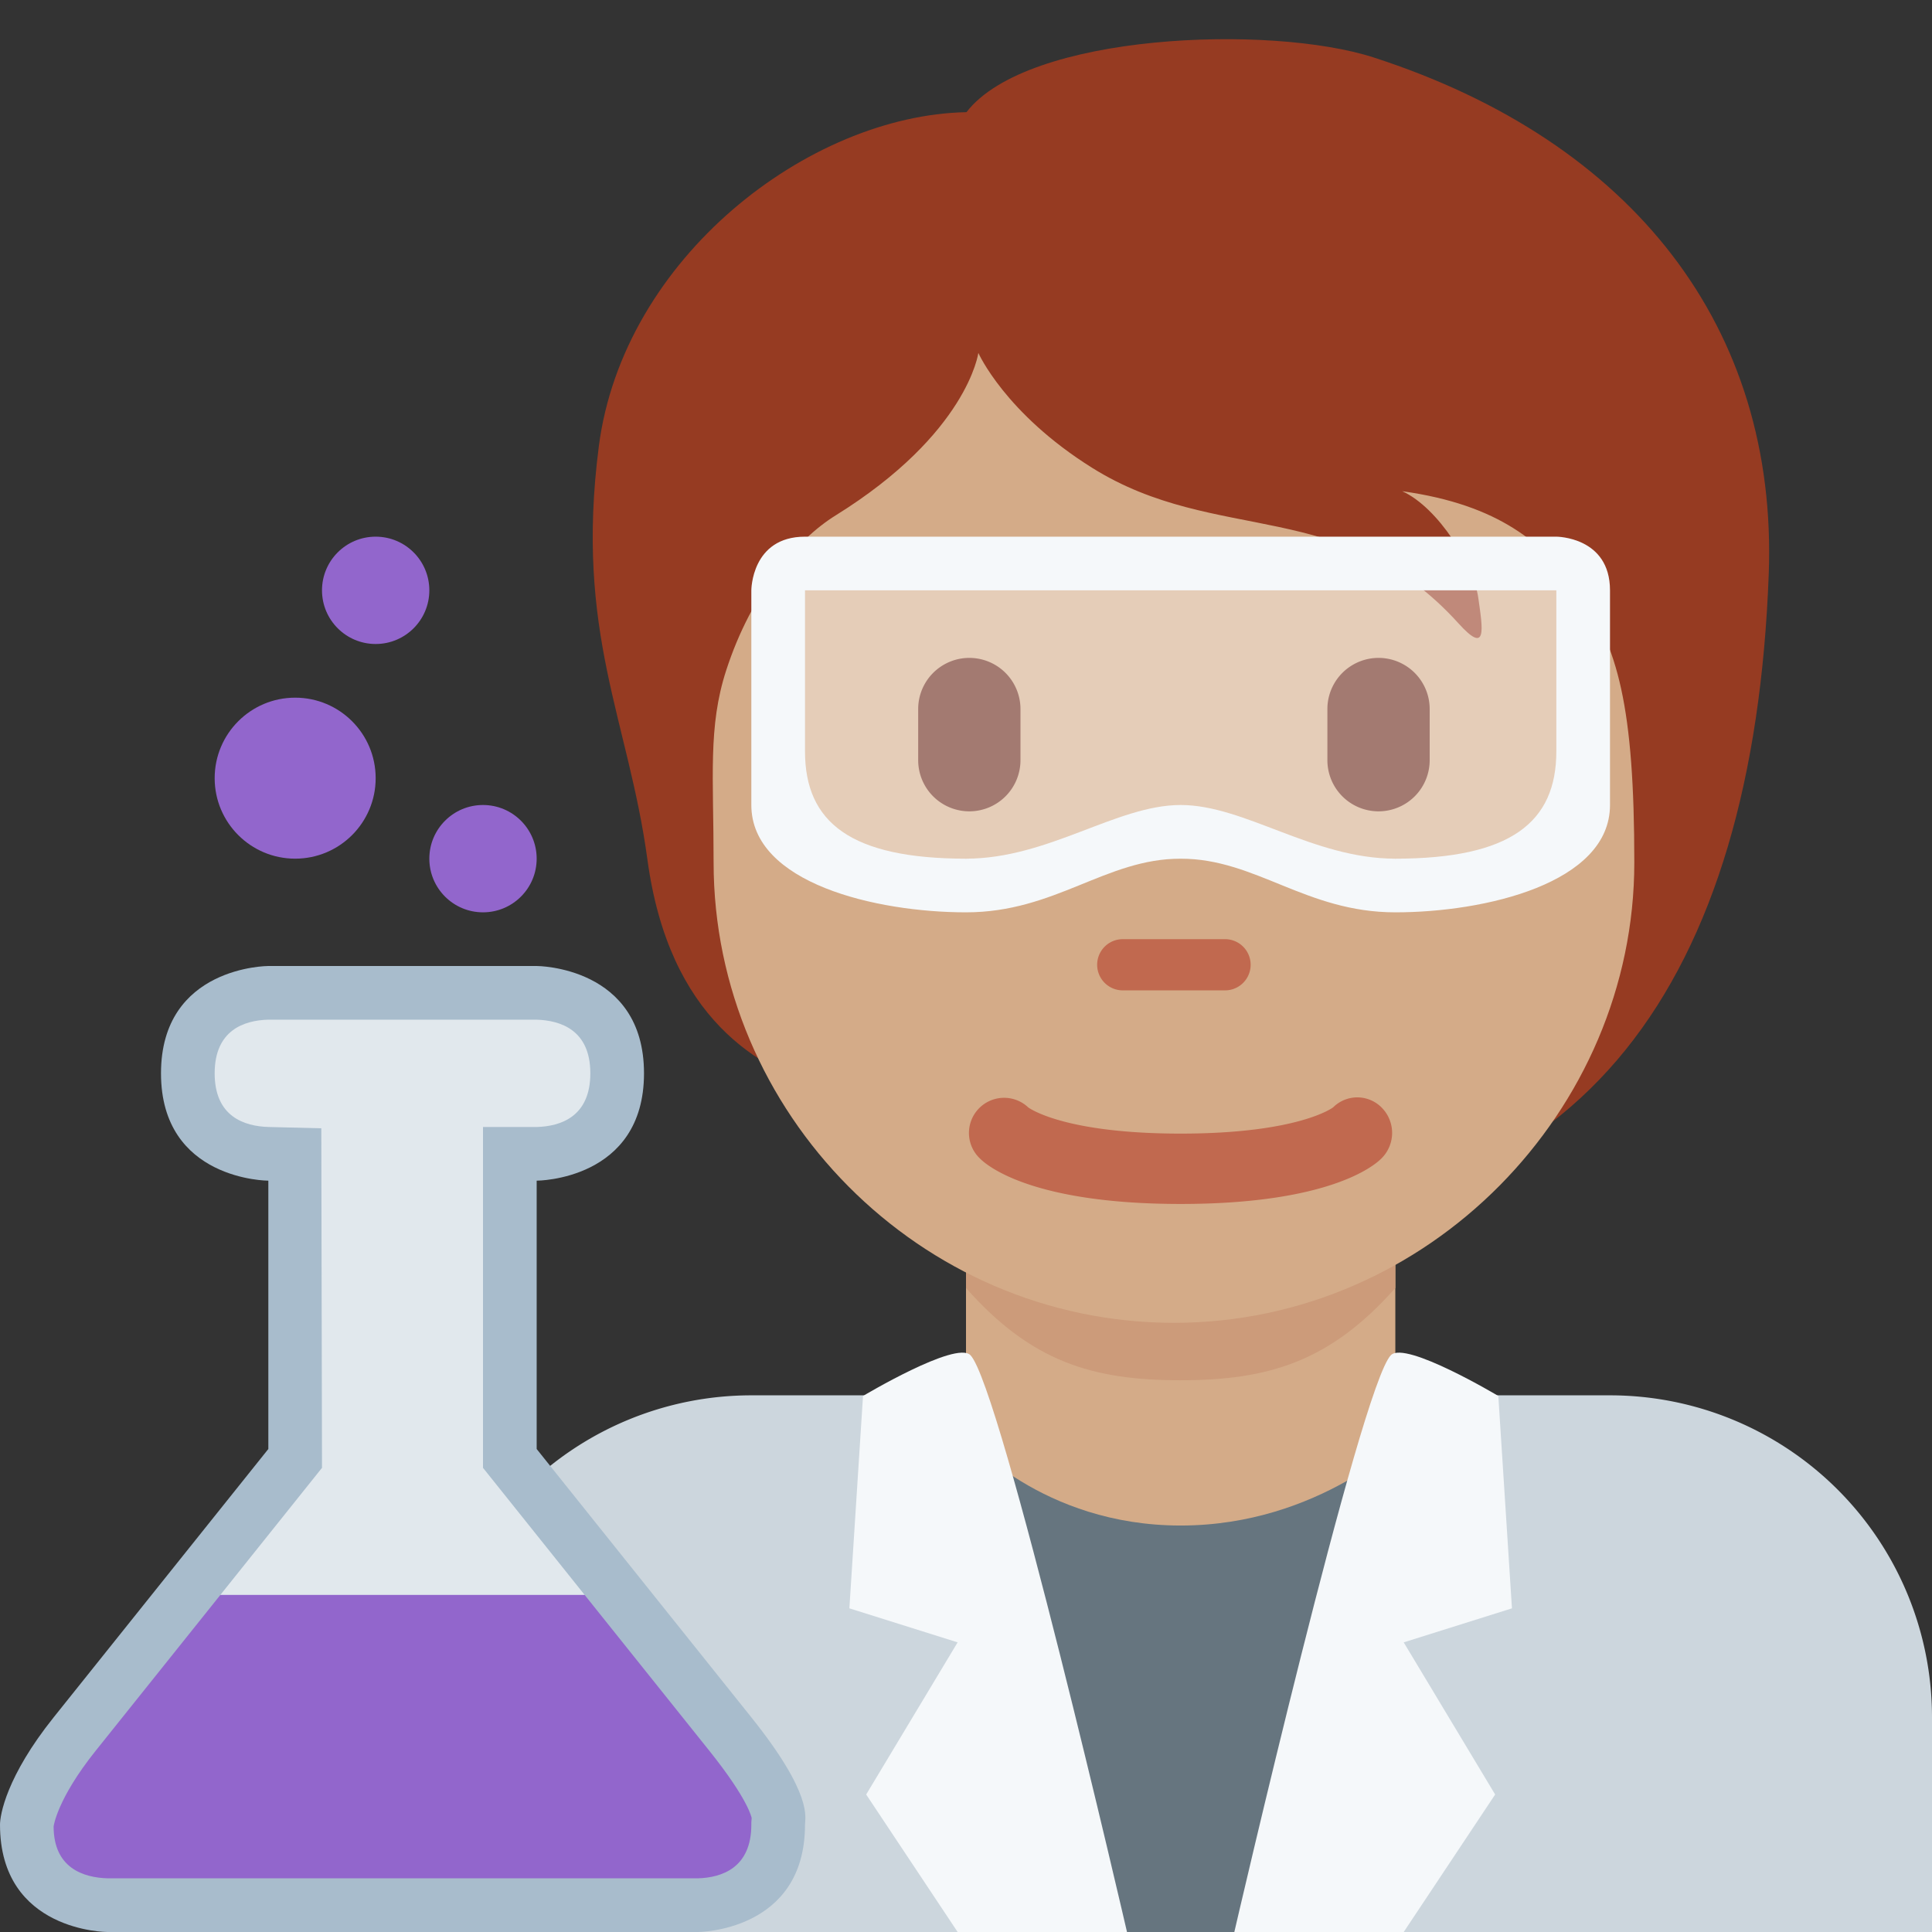 <?xml version="1.0" encoding="utf-8"?>
<svg width="800px" height="800px" viewBox="0 0 36 36" xmlns="http://www.w3.org/2000/svg" xmlns:xlink="http://www.w3.org/1999/xlink" aria-hidden="true" role="img" class="iconify iconify--twemoji" preserveAspectRatio="xMidYMid meet"><rect x="0" y="0" width="36" height="36" fill="#333333" stroke="none"/><path fill="#CCD6DD" d="M36 36v-4a6 6 0 0 0-6-6H14a6 6 0 0 0-6 6v4h28z"></path><path fill="#D4AB88" d="M18 27l4 4l4-4v-5h-8z"></path><path fill="#CC9B7A" d="M18 24c1.216 1.374 2.355 1.719 3.996 1.719c1.639 0 2.787-.346 4.004-1.719v-4h-8v4z"></path><path fill="#963B22" d="M25.597 1.071C23.672.448 19.142.618 18.009 2.09c-2.944.057-6.398 2.718-6.851 6.228c-.448 3.475.551 5.088.906 7.701c.403 2.96 2.067 3.907 3.397 4.303c1.914 2.529 3.949 2.421 7.366 2.421c6.672 0 9.85-4.464 10.131-12.047c.17-4.586-2.521-8.059-7.361-9.625z"></path><path fill="#D4AB88" d="M29.413 11.021c-.646-.894-1.472-1.614-3.284-1.868c.68.311 1.331 1.387 1.416 1.982c.085.595.17 1.076-.368.481c-2.155-2.382-4.502-1.444-6.827-2.899c-1.625-1.017-2.12-2.141-2.12-2.141s-.198 1.5-2.661 3.029c-.714.443-1.566 1.43-2.038 2.888c-.34 1.048-.234 1.982-.234 3.578c0 4.66 3.841 8.578 8.578 8.578s8.578-3.953 8.578-8.578c0-2.899-.304-4.031-1.04-5.05z"></path><path fill="#C1694F" d="M22.827 18.454h-1.906a.477.477 0 1 1 0-.954h1.906a.477.477 0 1 1 0 .954z"></path><path fill="#662113" d="M18.062 15.118a.953.953 0 0 1-.953-.953v-.953a.953.953 0 0 1 1.906 0v.953a.953.953 0 0 1-.953.953zm7.625 0a.953.953 0 0 1-.953-.953v-.953a.953.953 0 0 1 1.906 0v.953a.953.953 0 0 1-.953.953z"></path><path fill="#C1694F" d="M22 22.434c-2.754 0-3.6-.705-3.741-.848a.655.655 0 0 1 .902-.95c.052.037.721.487 2.839.487c2.2 0 2.836-.485 2.842-.49a.638.638 0 0 1 .913.015a.669.669 0 0 1-.014.938c-.141.143-.987.848-3.741.848"></path><path fill="#66757F" d="M19.059 36L18 26.781s1.41 1.645 4 1.645s4.219-1.645 4.219-1.645L24.996 36h-5.937z"></path><path fill="#F5F8FA" d="M18.081 25.25C18.647 25.816 21 36 21 36h-3.156l-1.704-2.562l1.704-2.835l-2.017-.634l.254-3.957s1.729-1.033 2-.762m7.838 0C25.353 25.816 23 36 23 36h3.156l1.704-2.562l-1.704-2.835l2.017-.634l-.254-3.957s-1.729-1.033-2-.762"></path><path opacity=".4" fill="#FFF" d="M14.753 10.75h14.5V16h-14.5z"></path><path fill="#F5F8FA" d="M29 10H15c-1 0-1 1-1 1v4c0 1.461 2.333 2 4 2s2.599-1 4-1s2.333 1 4 1s4-.539 4-2v-4c0-1-1-1-1-1zm0 4c0 1.325-.852 2-3 2c-1.539 0-2.804-1-4-1s-2.461 1-4 1c-2.148 0-3-.675-3-2v-3h14v3z"></path><circle fill="#9266CC" cx="7" cy="11" r="1"></circle><circle fill="#9266CC" cx="9" cy="16" r="1"></circle><circle fill="#9266CC" cx="5.5" cy="14.5" r="1.5"></circle><path fill="#A8BCCC" d="M10 18H5s-2 0-2 2s2 2 2 2v5l-4 5c-.883 1.104-1 1.821-1 2c0 2 2 2 2 2h11s2 0 2-2c0-.134.153-.559-1-2l-4-5v-5s2 0 2-2s-2-2-2-2z"></path><path fill="#E1E8ED" d="M9 27.351V21h1c.449-.012 1-.194 1-1c0-.803-.547-.987-1.008-1H5c-.45.012-1 .194-1 1s.55.988 1.012 1l.975.024L6 27.351l-1.894 2.368l3.394 3.5l3.394-3.5L9 27.351z"></path><path fill="#9266CC" d="M.999 34.034c.001.772.551.954 1.013.966H13c.449-.012 1-.194 1-1v-.041l.006-.082c0-.003-.055-.337-.787-1.252l-2.325-2.906H4.106l-2.325 2.906c-.719.899-.782 1.404-.782 1.409z"></path></svg>